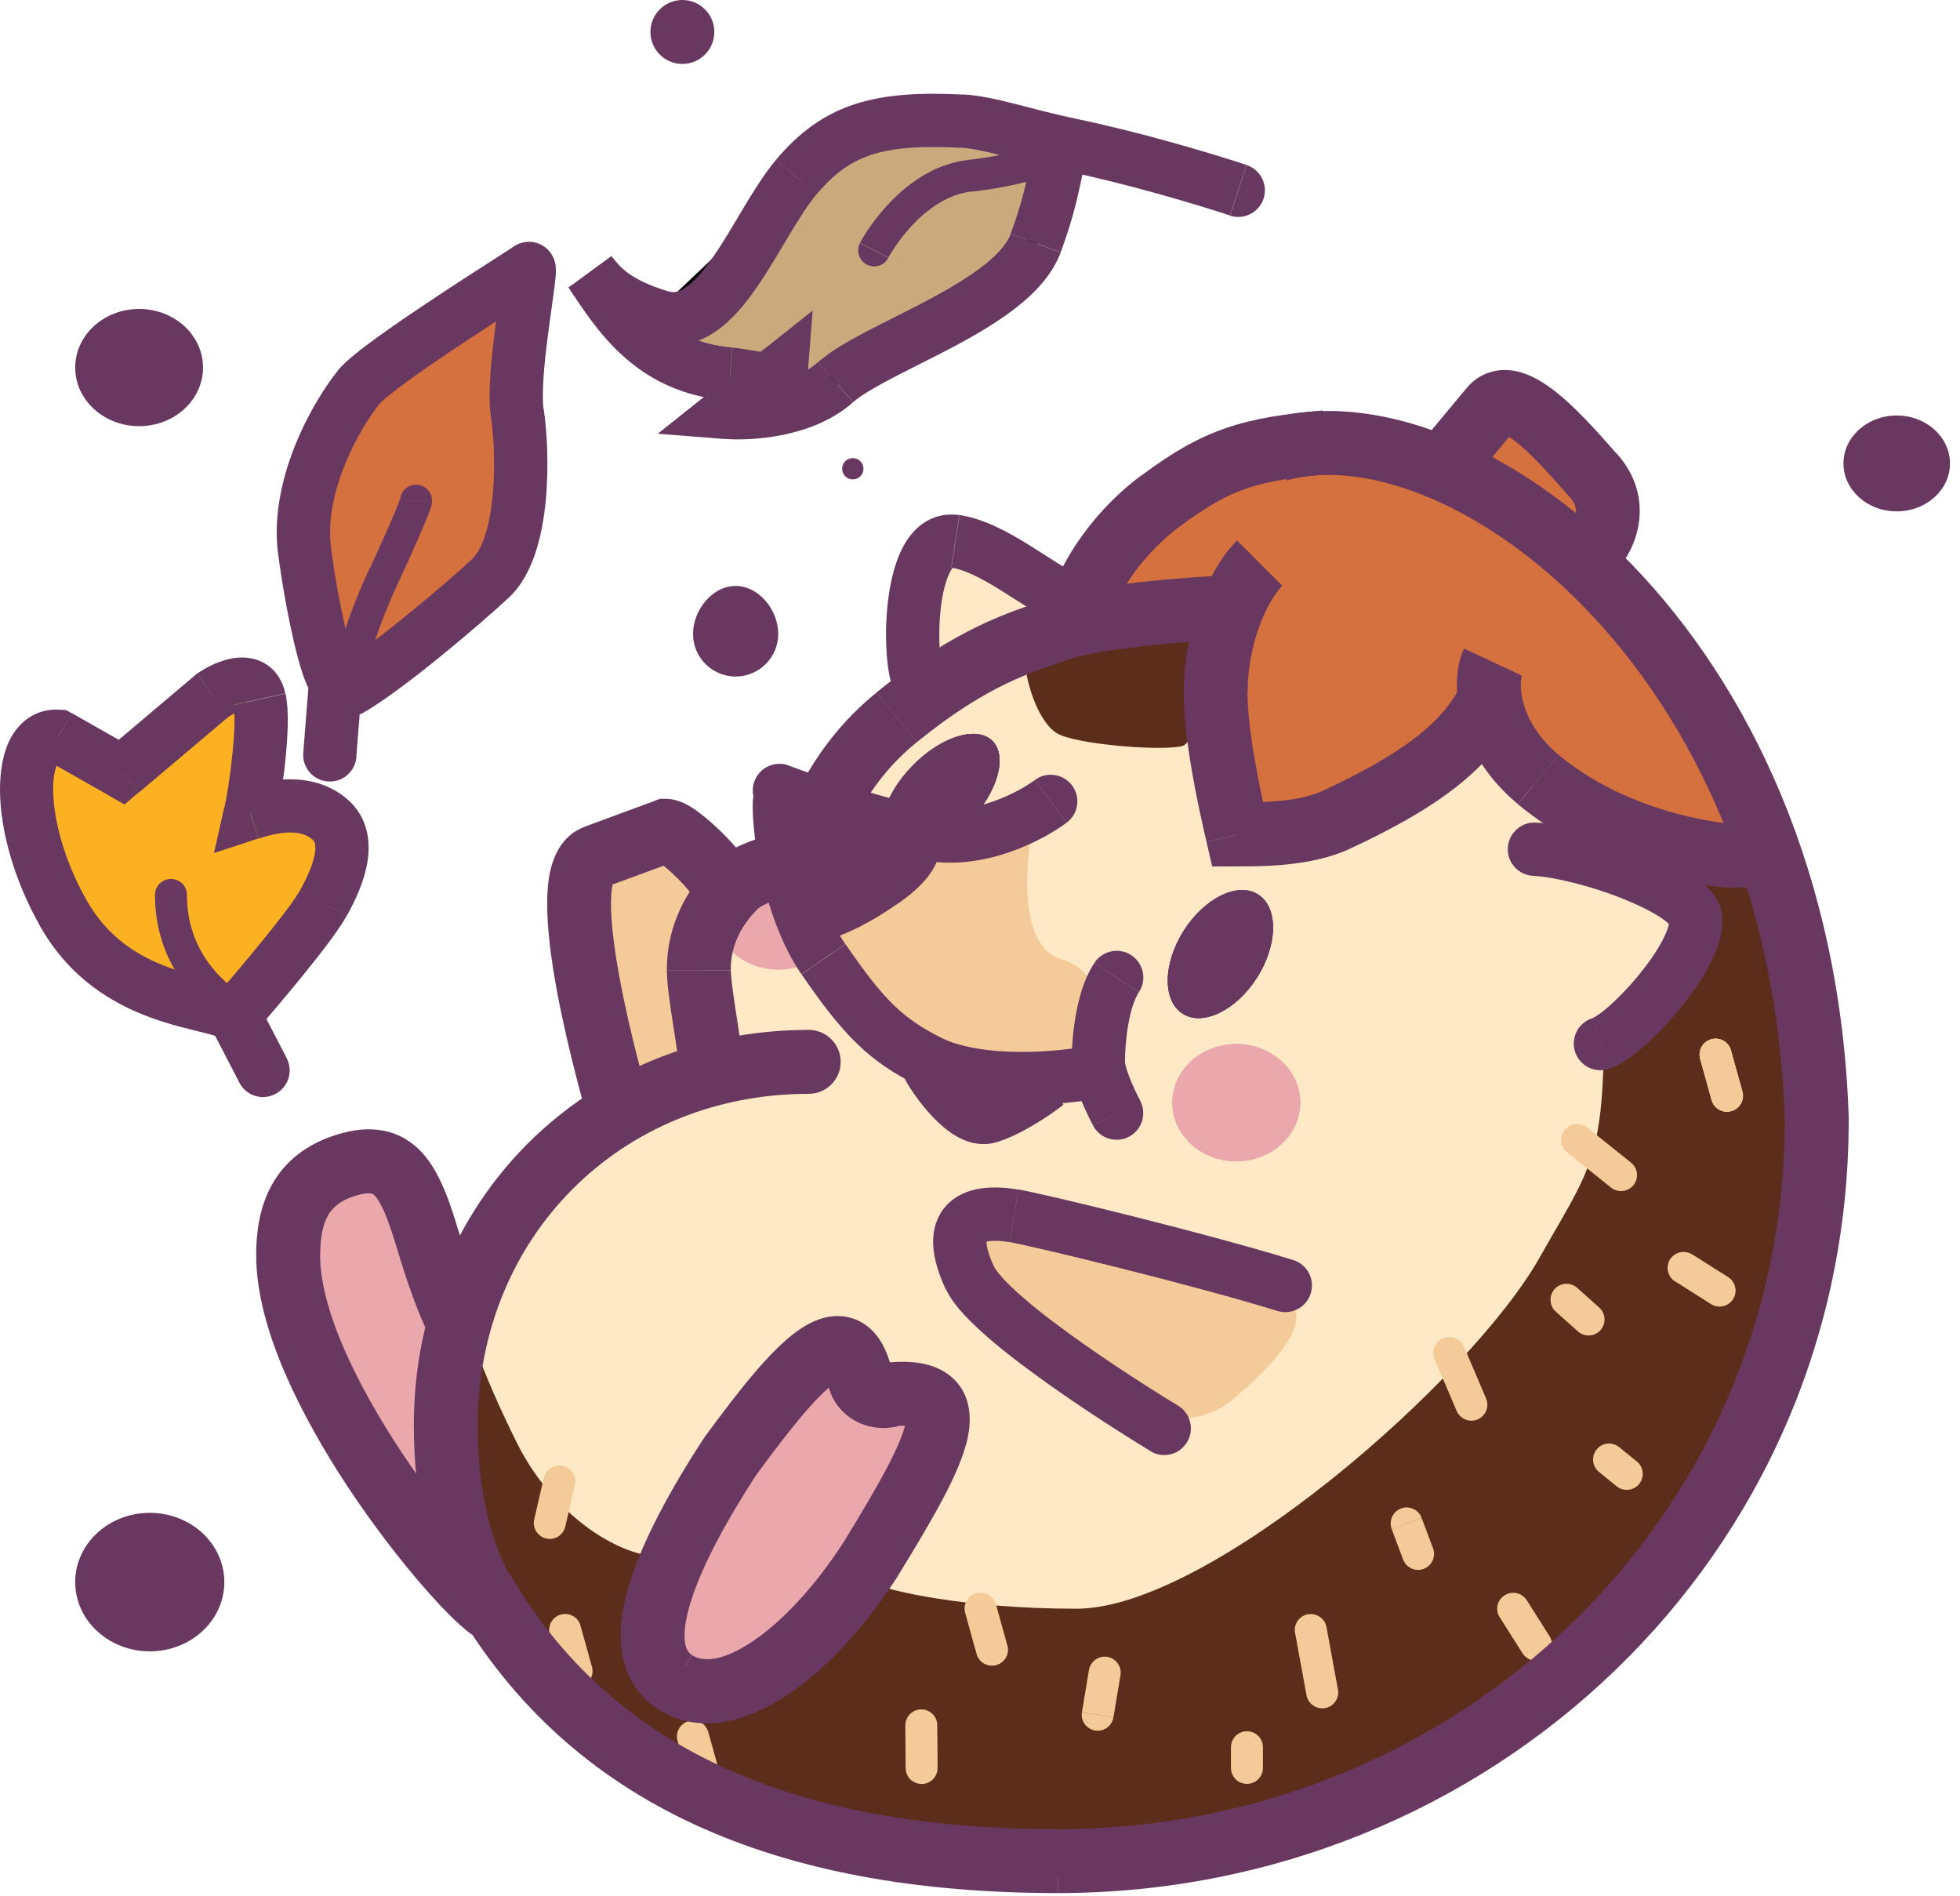 <?xml version="1.0" encoding="UTF-8"?> <svg xmlns="http://www.w3.org/2000/svg" width="184" height="178" viewBox="0 0 184 178" fill="none"><g clip-path="url(#clip0_47_130)"><path d="M64.06 6C65.716 6 67.06 4.657 67.06 3C67.06 1.343 65.716 0 64.06 0C62.403 0 61.06 1.343 61.06 3C61.06 4.657 62.403 6 64.06 6Z" fill="#693861"></path><path d="M80.06 45C80.612 45 81.06 44.552 81.06 44C81.06 43.448 80.612 43 80.06 43C79.507 43 79.06 43.448 79.06 44C79.06 44.552 79.507 45 80.06 45Z" fill="#693861"></path><path d="M13.06 40C16.373 40 19.06 37.538 19.06 34.5C19.06 31.462 16.373 29 13.06 29C9.746 29 7.06 31.462 7.06 34.5C7.06 37.538 9.746 40 13.06 40Z" fill="#693861"></path><path d="M14.06 155C17.926 155 21.06 152.09 21.06 148.5C21.06 144.91 17.926 142 14.06 142C10.194 142 7.06 144.91 7.06 148.5C7.06 152.09 10.194 155 14.06 155Z" fill="#693861"></path><path d="M73.06 59.5C73.06 61.71 71.27 63.5 69.06 63.5C66.85 63.5 65.06 61.71 65.06 59.5C65.06 57.29 66.85 55 69.06 55C71.27 55 73.06 57.29 73.06 59.5Z" fill="#693861"></path><path d="M178.06 48C180.821 48 183.06 45.985 183.06 43.5C183.06 41.015 180.821 39 178.06 39C175.298 39 173.06 41.015 173.06 43.5C173.06 45.985 175.298 48 178.06 48Z" fill="#693861"></path><path d="M69.06 84.5C69.46 84.1 72.23 82.33 73.56 81.5C77.06 76.17 84.36 65.3 85.56 64.5C87.06 63.5 86.06 61 85.06 61C84.06 61 85.56 52.5 86.06 52C86.46 51.6 89.56 51.83 91.06 52L95.56 54L101.06 59.5H111.06L114.06 64V77C116.06 76.83 121.06 76.4 125.06 76C129.06 75.6 132.73 72.83 134.06 71.5C136.56 71.17 141.66 70.7 142.06 71.5C142.46 72.3 154.56 76.83 160.56 79C163.89 88.17 170.66 106.8 171.06 108C171.46 109.2 153.23 143.17 144.06 160C130.56 164.83 103.16 174.4 101.56 174C99.56 173.5 73.06 170.5 67.56 168.5C62.06 166.5 51.06 157 50.06 156C49.06 155 37.06 138.5 37.06 135.5C37.06 132.5 44.56 119.5 45.06 119C45.56 118.5 49.06 113.5 50.06 112C51.06 110.5 52.56 108 53.56 106.5C54.56 105 59.56 103 60.56 102.5C61.56 102 65.06 100 65.56 99.5C65.96 99.1 65.73 96.67 65.56 95.5C66.56 92 68.66 84.9 69.06 84.5Z" fill="#FDE9C6"></path><path d="M55.06 86.5L58.56 80L65.56 81L66.06 85V96C66.06 96.8 64.06 100 63.06 101.5H55.06V86.5Z" fill="#F4CA99"></path><path d="M95.06 115L111.06 118.5C112.06 119 115.16 120.3 119.56 121.5C125.06 123 118.56 129 115.56 131.5C113.16 133.5 109.56 133.33 108.06 133C104.73 130.67 97.66 125.8 96.06 125C94.46 124.2 91.73 119.33 90.56 117L95.06 115Z" fill="#F4CA99"></path><path d="M69.56 137L76.56 129L81.06 130.5L87.06 133L83.56 139.5C81.89 142.83 78.36 149.8 77.56 151C76.76 152.2 71.89 156.17 69.56 158H63.06V149.5L69.56 137Z" fill="#F4CA99"></path><path d="M37.06 110L41.06 117.5V134C40.23 136.17 38.26 140.3 37.06 139.5C35.86 138.7 33.89 137.5 33.06 137C31.73 133.33 29.06 125.8 29.06 125C29.06 124.2 28.39 118 28.06 115C29.06 113.33 31.26 110 32.06 110H37.06Z" fill="#EAA7AC"></path><path d="M62.56 154L64.56 145L76.56 127.5L81.56 130L87.06 133L86.56 136L83.06 144L76.56 152.5L72.06 158.5H62.56V154Z" fill="#EAA7AC"></path><path d="M105.56 52.5L112.06 44.5H134.06C134.86 44.5 137.06 43.17 138.06 42.5L140.06 38.5H145.56L149.56 42.5V51.5L153.56 57.5L164.06 81H162.06L152.06 78.5L143.56 73L138.06 68L136.06 70L129.56 74.5L126.06 75.5L119.56 78.5H115.56L113.06 65V57L105.56 57.5L103.06 55.5L105.56 52.5Z" fill="#EAA7AC"></path><path d="M105.56 52.5L111.06 46L128.56 43.5H135.56L140.06 39.5H143.56L150.06 43.5V49L148.06 52.5L160.56 66.5L169.06 80.5C165.89 79.83 159.26 78.5 158.06 78.5H148.06L140.06 69.5H138.56L131.06 74L123.06 78.5H116.56V75C116.56 74.2 114.89 72.33 114.06 71.5V58H103.56L105.56 52.5Z" fill="#D5703F"></path><path d="M144.56 118C149.06 110 150.56 109 150.56 97L156.56 92L158.56 79L166.56 82.5L169.06 115C168.06 121.17 165.76 133.9 164.56 135.5C163.36 137.1 160.06 142.83 158.56 145.5C156.73 147.33 152.56 151.8 150.56 155C148.06 159 142.56 158.5 142.56 160.5C142.56 162.1 135.56 165.5 132.06 167L119.56 171.5C113.89 173 102.06 176 100.06 176C97.56 176 91.56 174.5 89.06 174C86.56 173.5 80.06 172.5 77.06 171.5C74.06 170.5 66.06 168 63.06 167C60.66 166.2 56.39 161 54.56 158.5L43.06 147V121.5C43.39 123.17 44.96 128.3 48.56 135.5C52.16 142.7 59.23 147 63.56 146L62.06 147L63.06 151V155L66.06 158.5L74.56 155L81.56 148.5C83.39 149.33 90.63 151 101.06 151C113.56 151 138.14 129.41 144.56 118Z" fill="#5C2D1A"></path><path d="M130.65 143.53L131.72 146.38L134.53 145.33L133.46 142.48L130.65 143.53ZM131.72 146.38C132.01 147.16 132.88 147.55 133.65 147.26C134.43 146.97 134.82 146.1 134.53 145.33L131.72 146.38ZM133.46 142.47C133.17 141.69 132.3 141.3 131.53 141.59C130.75 141.88 130.36 142.75 130.65 143.52L133.46 142.47Z" fill="#F4CA99"></path><path d="M121.58 153.27L122.65 159.12L125.6 158.58L124.53 152.73L121.58 153.27ZM122.65 159.12C122.8 159.93 123.58 160.47 124.4 160.33C125.21 160.18 125.75 159.4 125.61 158.58L122.66 159.12H122.65ZM124.53 152.73C124.38 151.92 123.6 151.38 122.78 151.52C121.97 151.67 121.43 152.45 121.57 153.27L124.52 152.73H124.53Z" fill="#F4CA99"></path><path d="M140.79 151.8L142.93 155.18L145.46 153.57L143.32 150.19L140.79 151.8ZM142.93 155.18C143.37 155.88 144.3 156.09 145 155.64C145.7 155.2 145.91 154.27 145.46 153.57L142.93 155.18ZM143.32 150.2C142.88 149.5 141.95 149.29 141.25 149.74C140.55 150.18 140.34 151.11 140.79 151.81L143.32 150.2Z" fill="#F4CA99"></path><path d="M150.11 138.16L151.77 139.51L153.66 137.18L152 135.83L150.11 138.16ZM151.77 139.51C152.41 140.03 153.36 139.94 153.88 139.29C154.4 138.65 154.31 137.7 153.66 137.18L151.77 139.51ZM152 135.83C151.36 135.31 150.41 135.4 149.89 136.05C149.37 136.69 149.46 137.64 150.11 138.16L152 135.83Z" fill="#F4CA99"></path><path d="M99.56 69C97.06 68 95.56 61.5 96.56 61C98.39 60.17 102.26 58.3 103.06 57.5C103.86 56.7 110.73 58.5 114.06 59.5C113.73 63 112.26 69.6 111.06 70C109.56 70.5 102.06 70 99.56 69Z" fill="#5C2D1A"></path><path d="M99.56 90C95.56 88.8 96.23 80.83 97.06 77L85.06 79L76.06 83.5L79.56 93L88.06 100H99.56L103.06 97.5C103.56 95.5 103.56 91.2 99.56 90Z" fill="#F4CA99"></path><path d="M159.61 99.4L160.68 103.25L163.57 102.45L162.5 98.6L159.61 99.4ZM160.68 103.25C160.9 104.05 161.73 104.52 162.53 104.29C163.33 104.07 163.8 103.24 163.57 102.44L160.68 103.24V103.25ZM162.5 98.59C162.28 97.79 161.45 97.32 160.65 97.55C159.85 97.77 159.38 98.6 159.61 99.4L162.5 98.6V98.59Z" fill="#F4CA99"></path><path d="M159.61 99.4L160.68 103.25L163.57 102.45L162.5 98.6L159.61 99.4ZM160.68 103.25C160.9 104.05 161.73 104.52 162.53 104.29C163.33 104.07 163.8 103.24 163.57 102.44L160.68 103.24V103.25ZM162.5 98.59C162.28 97.79 161.45 97.32 160.65 97.55C159.85 97.77 159.38 98.6 159.61 99.4L162.5 98.6V98.59Z" fill="#F4CA99"></path><path d="M159.61 99.4L160.68 103.25L163.57 102.45L162.5 98.6L159.61 99.4ZM160.68 103.25C160.9 104.05 161.73 104.52 162.53 104.29C163.33 104.07 163.8 103.24 163.57 102.44L160.68 103.24V103.25ZM162.5 98.59C162.28 97.79 161.45 97.32 160.65 97.55C159.85 97.77 159.38 98.6 159.61 99.4L162.5 98.6V98.59Z" fill="#F4CA99"></path><path d="M157.25 120.27L160.63 122.41L162.23 119.87L158.85 117.73L157.25 120.27ZM160.63 122.41C161.33 122.85 162.26 122.64 162.7 121.94C163.14 121.24 162.93 120.31 162.23 119.87L160.63 122.41ZM158.85 117.74C158.15 117.3 157.22 117.51 156.78 118.21C156.34 118.91 156.55 119.84 157.25 120.28L158.85 117.74Z" fill="#F4CA99"></path><path d="M134.68 127.59L136.75 132.44L139.51 131.26L137.44 126.41L134.68 127.59ZM136.75 132.44C137.08 133.2 137.96 133.56 138.72 133.23C139.48 132.9 139.84 132.02 139.51 131.26L136.75 132.44ZM137.44 126.41C137.11 125.65 136.23 125.29 135.47 125.62C134.71 125.95 134.35 126.83 134.68 127.59L137.44 126.41Z" fill="#F4CA99"></path><path d="M51.61 153.4L52.68 157.25L55.57 156.45L54.5 152.6L51.61 153.4ZM52.68 157.25C52.9 158.05 53.73 158.52 54.53 158.29C55.33 158.07 55.8 157.24 55.57 156.44L52.68 157.24V157.25ZM54.5 152.59C54.28 151.79 53.45 151.32 52.65 151.55C51.85 151.77 51.38 152.6 51.61 153.4L54.5 152.6V152.59Z" fill="#F4CA99"></path><path d="M63.61 163.4L64.68 167.25L67.57 166.45L66.5 162.6L63.61 163.4ZM64.68 167.25C64.9 168.05 65.73 168.52 66.53 168.29C67.33 168.07 67.8 167.24 67.57 166.44L64.68 167.24V167.25ZM66.5 162.59C66.28 161.79 65.45 161.32 64.65 161.55C63.85 161.77 63.38 162.6 63.61 163.4L66.5 162.6V162.59Z" fill="#F4CA99"></path><path d="M146.06 123.12L148.13 124.97L150.13 122.73L148.06 120.88L146.06 123.12ZM148.13 124.97C148.75 125.52 149.7 125.47 150.25 124.85C150.8 124.23 150.75 123.28 150.13 122.73L148.13 124.97ZM148.06 120.88C147.44 120.33 146.49 120.38 145.94 121C145.39 121.62 145.44 122.57 146.06 123.12L148.06 120.88Z" fill="#F4CA99"></path><path d="M73.06 91C76.373 91 79.06 88.538 79.06 85.5C79.06 82.462 76.373 80 73.06 80C69.746 80 67.06 82.462 67.06 85.5C67.06 88.538 69.746 91 73.06 91Z" fill="#EAA7AC"></path><path d="M73.06 91C76.373 91 79.06 88.538 79.06 85.5C79.06 82.462 76.373 80 73.06 80C69.746 80 67.06 82.462 67.06 85.5C67.06 88.538 69.746 91 73.06 91Z" fill="#EAA7AC"></path><path d="M73.06 91C76.373 91 79.06 88.538 79.06 85.5C79.06 82.462 76.373 80 73.06 80C69.746 80 67.06 82.462 67.06 85.5C67.06 88.538 69.746 91 73.06 91Z" fill="#EAA7AC"></path><path d="M99.32 171.69C74.21 171.69 57.29 163.97 47.85 147.72L42.66 150.73C53.55 169.49 72.95 177.69 99.31 177.69V171.69H99.32ZM120.79 45.09C124.18 44.12 128.65 44.49 133.67 46.5C138.65 48.51 143.98 52.07 148.91 57.19C158.75 67.39 166.89 83.63 167.56 105.27L173.56 105.09C172.85 82 164.13 64.33 153.24 53.03C147.8 47.39 141.79 43.3 135.92 40.94C130.09 38.59 124.2 37.88 119.15 39.32L120.8 45.09H120.79ZM167.55 105.18C167.55 142.57 136.72 171.69 99.32 171.69V177.69C139.84 177.69 173.55 146.09 173.55 105.18H167.55ZM170.55 105.18H173.55V105.09L170.55 105.18Z" fill="#693861"></path><path d="M49.11 149.89C46.16 145.76 44.85 140.21 44.85 133.74H38.85C38.85 140.92 40.29 147.87 44.23 153.38L49.11 149.89ZM44.85 133.74C44.85 116.19 58.2 102.67 75.92 102.67V96.67C54.87 96.67 38.85 112.9 38.85 133.74H44.85ZM75.92 102.67C77.58 102.67 78.92 101.33 78.92 99.67C78.92 98.01 77.58 96.67 75.92 96.67V102.67Z" fill="#693861"></path><path d="M159.74 83.01C161.52 83.31 163.42 83.56 166.05 82.98L164.75 77.12C163.25 77.45 162.25 77.34 160.73 77.09L159.74 83.01ZM142.48 75.47C149.32 81.17 157.58 82.65 159.74 83.01L160.73 77.09C158.76 76.76 151.87 75.48 146.33 70.86L142.49 75.47H142.48ZM137.43 60.88C136.64 62.57 136.55 65.06 137.22 67.53C137.92 70.13 139.52 73 142.48 75.46L146.32 70.85C144.33 69.19 143.4 67.4 143.01 65.97C142.81 65.24 142.76 64.6 142.77 64.11C142.79 63.58 142.88 63.37 142.86 63.41L137.42 60.87L137.43 60.88ZM126.74 79.66C133.94 76.3 140.39 72.37 142.93 66.01L137.36 63.78C135.78 67.74 131.45 70.84 124.2 74.22L126.74 79.66ZM116.18 81.32C118.32 81.32 123.08 81.37 126.74 79.66L124.2 74.22C121.96 75.26 118.63 75.32 116.18 75.32V81.32ZM111.12 64.9C111.12 69.43 112.47 75.61 113.26 79L119.1 77.64C118.29 74.15 117.11 68.63 117.11 64.9H111.11H111.12ZM116.13 50.73C114.69 52.17 113.46 54.32 112.6 56.68C111.72 59.09 111.13 61.93 111.13 64.9H117.13C117.13 62.71 117.57 60.56 118.24 58.75C118.92 56.9 119.76 55.6 120.38 54.98L116.14 50.74L116.13 50.73ZM116.18 78.33L113.26 79.01L113.8 81.33H116.18V78.33Z" fill="#693861"></path><path d="M110.75 49.42C113.3 47.52 115.13 46.49 117.05 45.84C119.01 45.17 121.24 44.82 124.72 44.5L124.17 38.53C120.61 38.86 117.79 39.25 115.12 40.17C112.4 41.1 110.01 42.5 107.17 44.62L110.76 49.43L110.75 49.42ZM104.33 57.92C104.45 57.31 104.97 55.97 106.1 54.29C107.2 52.67 108.75 50.91 110.75 49.42L107.16 44.61C104.56 46.55 102.55 48.82 101.13 50.93C99.74 52.99 98.77 55.09 98.44 56.76L104.33 57.91V57.92ZM98.45 56.77C98.13 58.4 99.19 59.97 100.82 60.29C102.45 60.61 104.02 59.55 104.34 57.92L98.45 56.77Z" fill="#693861"></path><path d="M100.33 61.89C101.67 61.41 104.53 60.95 107.78 60.6C110.91 60.26 114.02 60.06 115.6 60L115.39 54C113.65 54.06 110.39 54.27 107.12 54.63C103.97 54.97 100.41 55.49 98.31 56.24L100.33 61.89ZM86.07 69.66C92.87 64.15 96.92 63.11 100.33 61.89L98.31 56.24C94.84 57.48 89.94 58.8 82.29 64.99L86.07 69.65V69.66ZM78.01 82.23C79.35 78.93 80.92 73.83 86.07 69.66L82.29 65C75.71 70.33 73.63 77.07 72.45 79.96L78.01 82.22V82.23Z" fill="#693861"></path><path d="M62.6 91.07C62.6 92.21 62.88 94.13 63.11 95.65C63.37 97.39 63.6 98.75 63.65 99.26L69.63 98.72C69.56 97.97 69.27 96.23 69.05 94.76C68.79 93.07 68.61 91.66 68.61 91.08H62.61L62.6 91.07ZM66.92 81.03C63.09 84.86 62.6 88.84 62.6 91.07H68.6C68.6 89.86 68.8 87.64 71.16 85.28L66.92 81.04V81.03ZM78.11 77.11C76.7 77.38 74.57 77.75 72.61 78.28C71.62 78.54 70.6 78.87 69.66 79.28C68.76 79.67 67.74 80.23 66.92 81.04L71.16 85.28C71.16 85.28 71.45 85.04 72.05 84.78C72.61 84.53 73.33 84.3 74.16 84.08C75.85 83.63 77.67 83.31 79.24 83.01L78.11 77.12V77.11ZM79.24 83C80.87 82.69 81.93 81.11 81.62 79.49C81.31 77.86 79.73 76.8 78.11 77.11L79.24 83Z" fill="#693861"></path><path d="M62.5 80.99C62.16 80.99 61.92 80.92 61.83 80.89C61.77 80.87 61.73 80.86 61.71 80.85C61.69 80.84 61.67 80.83 61.67 80.83C61.67 80.83 61.69 80.84 61.75 80.87C61.8 80.9 61.87 80.95 61.95 81C62.3 81.25 62.77 81.64 63.27 82.12C63.77 82.59 64.26 83.11 64.65 83.58C65.08 84.09 65.28 84.4 65.32 84.49L70.69 81.81C70.03 80.48 68.57 78.89 67.39 77.77C66.75 77.17 66.06 76.58 65.41 76.11C65.09 75.88 64.72 75.64 64.33 75.45C64.02 75.3 63.34 74.98 62.5 74.98V80.98V80.99ZM57 83.21L63.54 80.8L61.47 75.17L54.93 77.58L57 83.21ZM60.94 103.41C60.76 102.69 59.19 97.33 58.17 91.82C57.66 89.06 57.33 86.47 57.36 84.58C57.38 83.61 57.49 83.04 57.58 82.78C57.68 82.51 57.56 83.04 56.85 83.27L55.09 77.54C53.26 78.1 52.36 79.61 51.94 80.77C51.52 81.93 51.39 83.26 51.37 84.5C51.33 87.01 51.74 90.07 52.27 92.94C52.81 95.85 53.49 98.72 54.06 100.93C54.34 102.04 54.6 102.98 54.79 103.68C54.89 104.03 54.97 104.32 55.03 104.53C55.06 104.64 55.08 104.72 55.1 104.79C55.12 104.86 55.13 104.89 55.13 104.89L60.95 103.43L60.94 103.41ZM62.5 77.98V74.98H61.96L61.46 75.16L62.5 77.98ZM55.96 80.39L56.84 83.26L56.92 83.24L57 83.21L55.96 80.39Z" fill="#693861"></path><path d="M37.31 117.32C38.7 121.95 39.83 124.56 40.39 125.47L45.51 122.34C45.51 122.34 45.44 122.23 45.3 121.9C45.16 121.6 44.98 121.17 44.76 120.6C44.32 119.47 43.74 117.83 43.07 115.59L37.32 117.31L37.31 117.32ZM33.45 112.22C34.29 111.97 34.7 111.99 34.85 112.02C34.93 112.04 35.02 112.06 35.21 112.26C35.79 112.9 36.41 114.31 37.31 117.32L43.06 115.6C42.24 112.85 41.3 110.03 39.64 108.21C38.7 107.18 37.5 106.42 36 106.13C34.57 105.85 33.12 106.05 31.72 106.47L33.45 112.21V112.22ZM30.06 117.81C30.06 116.17 30.3 114.98 30.76 114.14C31.16 113.41 31.87 112.69 33.45 112.21L31.72 106.47C28.8 107.35 26.75 109 25.51 111.23C24.34 113.35 24.05 115.72 24.05 117.81H30.05H30.06ZM47.8 148.56C47.18 148.12 45.73 146.71 43.77 144.41C41.88 142.19 39.7 139.34 37.63 136.21C35.56 133.08 33.64 129.71 32.24 126.47C30.83 123.19 30.05 120.22 30.05 117.81H24.05C24.05 121.37 25.17 125.2 26.73 128.83C28.31 132.5 30.42 136.18 32.62 139.52C34.83 142.86 37.16 145.9 39.19 148.29C41.16 150.6 43.03 152.53 44.31 153.44L47.79 148.55L47.8 148.56Z" fill="#693861"></path><path d="M147.34 46.62C147.67 46.99 147.81 47.3 147.88 47.52C147.95 47.75 147.96 47.98 147.92 48.22C147.84 48.77 147.53 49.27 147.34 49.49L151.8 53.5C152.64 52.57 153.57 51 153.85 49.09C154.15 47.03 153.67 44.69 151.8 42.6L147.34 46.61V46.62ZM142.33 40.22C142.22 40.36 141.97 40.59 141.59 40.69C141.26 40.78 141.06 40.71 141.11 40.72C141.3 40.78 141.81 41.04 142.66 41.75C144.29 43.12 145.99 45.13 147.33 46.62L151.79 42.61C150.66 41.35 148.57 38.88 146.52 37.16C145.52 36.32 144.22 35.38 142.8 34.96C142.05 34.74 141.09 34.61 140.08 34.88C139.01 35.16 138.15 35.79 137.53 36.62L142.33 40.22ZM138.79 44.47L142.23 40.34L137.62 36.5L134.18 40.63L138.79 44.47ZM139.93 38.42L142.23 40.34L142.28 40.28L142.33 40.22L139.93 38.42Z" fill="#693861"></path><path d="M83.31 133.92C85.31 133.67 85.68 133.99 85.49 133.86C84.83 133.41 85.16 132.78 85 133.61C84.84 134.46 84.3 135.81 83.24 137.82C82.21 139.77 80.82 142.11 79.13 144.86L84.24 148C85.93 145.25 87.42 142.76 88.55 140.62C89.65 138.53 90.55 136.51 90.89 134.73C91.23 132.93 91.12 130.44 88.87 128.9C87.08 127.68 84.7 127.7 82.57 127.97L83.31 133.92ZM70.91 138.56C72.53 136.34 73.99 134.43 75.28 132.9C76.6 131.34 77.62 130.34 78.36 129.81C79.27 129.16 78.89 129.8 78.03 129.4C77.33 129.08 77.62 128.64 77.94 130.18L83.81 128.94C83.44 127.21 82.66 124.92 80.53 123.94C78.23 122.89 76.08 124.06 74.87 124.92C73.5 125.9 72.09 127.37 70.69 129.02C69.26 130.71 67.71 132.76 66.06 135.01L70.9 138.55L70.91 138.56ZM64.99 155.37C64.63 155.14 64.4 154.83 64.3 154.13C64.19 153.31 64.31 152.09 64.83 150.4C65.86 147.04 68.15 142.82 71.01 138.41L65.97 135.15C63.04 139.67 60.38 144.46 59.09 148.64C58.45 150.73 58.08 152.91 58.36 154.94C58.66 157.09 59.7 159.08 61.73 160.4L64.99 155.36V155.37ZM79.17 144.79C76.43 149.03 73.31 152.32 70.51 154.16C67.57 156.09 65.86 155.93 65 155.37L61.74 160.41C65.66 162.95 70.22 161.53 73.8 159.18C77.51 156.75 81.17 152.75 84.21 148.06L79.17 144.8V144.79ZM68.49 136.79L66.07 135.02L66.02 135.09L65.97 135.16L68.49 136.79ZM81.69 146.43L84.21 148.06L84.23 148.03L84.25 148L81.69 146.43Z" fill="#693861"></path><path d="M78.19 126.85C76.23 130.78 79.95 134.96 84.35 133.86L82.89 128.04C82.81 128.06 82.87 128.03 83.02 128.07C83.17 128.11 83.32 128.21 83.43 128.35C83.63 128.59 83.78 129.05 83.54 129.54L78.17 126.86L78.19 126.85Z" fill="#693861"></path><path d="M94.78 116.59C96.82 116.93 111.83 120.55 119.92 123.05L121.4 118.27C113.19 115.73 97.95 112.04 95.61 111.65L94.79 116.58L94.78 116.59ZM93.33 118.92C92.8 117.78 92.63 117.05 92.61 116.65C92.59 116.29 92.68 116.37 92.53 116.54C92.42 116.66 92.41 116.57 92.83 116.5C93.25 116.44 93.9 116.45 94.78 116.59L95.6 111.66C94.42 111.46 93.22 111.39 92.1 111.55C90.99 111.71 89.75 112.15 88.82 113.18C87.85 114.25 87.54 115.6 87.61 116.93C87.68 118.21 88.12 119.59 88.79 121.03L93.32 118.92H93.33ZM110.59 131.94C109.76 131.44 105.73 128.97 101.69 126.12C99.67 124.7 97.68 123.21 96.11 121.85C95.32 121.17 94.67 120.55 94.17 120.01C93.65 119.44 93.41 119.08 93.34 118.91L88.81 121.02C89.21 121.87 89.84 122.68 90.49 123.38C91.16 124.11 91.98 124.87 92.85 125.63C94.6 127.14 96.74 128.73 98.82 130.2C102.99 133.14 107.13 135.68 108.03 136.22L110.6 131.93L110.59 131.94ZM119.92 123.05C121.24 123.46 122.64 122.72 123.05 121.4C123.46 120.08 122.72 118.68 121.4 118.27L119.92 123.05ZM108.01 136.22C109.19 136.93 110.73 136.55 111.44 135.36C112.15 134.18 111.77 132.64 110.58 131.93L108.01 136.22Z" fill="#693861"></path><path d="M87.71 75.87C83.27 75.09 76.77 72.88 74.04 71.86L72.28 76.54C75.06 77.58 81.91 79.92 86.83 80.79L87.7 75.87H87.71ZM97.13 73.23C96.41 73.77 94.97 74.62 93.2 75.24C91.42 75.86 89.49 76.18 87.71 75.86L86.84 80.78C89.74 81.29 92.57 80.75 94.84 79.96C97.11 79.17 99.01 78.06 100.13 77.22L97.13 73.22V73.23ZM86.16 101.9C89.94 103.79 96.06 104.23 102.81 103.17L102.03 98.23C95.7 99.23 90.81 98.64 88.4 97.43L86.16 101.9ZM75.24 91.44C77.15 94.23 78.73 96.28 80.42 97.93C82.15 99.61 83.92 100.78 86.16 101.9L88.4 97.43C86.51 96.48 85.19 95.59 83.91 94.35C82.59 93.07 81.24 91.34 79.37 88.62L75.25 91.45L75.24 91.44ZM70.67 75.13C70.6 76.97 70.92 79.81 71.62 82.72C72.32 85.63 73.48 88.88 75.23 91.44L79.35 88.61C78.08 86.76 77.11 84.16 76.48 81.55C75.85 78.94 75.62 76.58 75.66 75.32L70.66 75.13H70.67ZM74.05 71.85C72.76 71.37 71.32 72.02 70.83 73.31C70.34 74.6 71 76.04 72.29 76.53L74.05 71.85ZM100.14 77.22C101.24 76.39 101.47 74.82 100.64 73.72C99.81 72.62 98.24 72.39 97.14 73.22L100.14 77.22ZM102.82 103.15C104.18 102.93 105.11 101.65 104.9 100.29C104.69 98.93 103.4 98 102.04 98.21L102.82 103.15ZM75.68 75.31C75.73 73.93 74.65 72.77 73.27 72.72C71.89 72.67 70.73 73.75 70.68 75.13L75.68 75.32V75.31Z" fill="#693861"></path><path d="M81.379 80.75C79.71 81.91 78.4 82.59 77.48 82.98C76.469 83.4 76.109 83.4 76.269 83.4V88.4C77.12 88.4 78.23 88.09 79.43 87.58C80.71 87.04 82.32 86.18 84.23 84.85L81.379 80.74V80.75ZM83.669 79.99C83.669 79.99 83.669 79.99 83.659 79.99C83.65 79.99 83.609 79.95 83.549 79.9C83.419 79.75 83.279 79.48 83.29 79.16C83.299 78.9 83.409 78.91 83.15 79.24C82.889 79.57 82.37 80.08 81.389 80.75L84.219 84.87C85.439 84.03 86.4 83.19 87.07 82.34C87.74 81.49 88.24 80.49 88.29 79.37C88.4 76.89 86.43 75.67 85.379 75.29L83.669 79.99ZM76.269 83.4C74.889 83.4 73.769 84.52 73.769 85.9C73.769 87.28 74.889 88.4 76.269 88.4V83.4ZM85.379 75.29C84.079 74.82 82.65 75.49 82.18 76.79C81.71 78.09 82.379 79.52 83.68 79.99L85.389 75.29H85.379Z" fill="#693861"></path><path d="M81.356 83.898C84.125 81.999 85.507 79.2 84.442 77.647C83.376 76.094 80.268 76.374 77.499 78.273C74.729 80.172 73.348 82.971 74.413 84.524C75.478 86.077 78.586 85.797 81.356 83.898Z" fill="#693861"></path><path d="M89.31 53.28C90.55 53.47 92.03 54.22 93.85 55.34C95.47 56.34 97.52 57.76 99.31 58.59L101.42 54.05C99.99 53.39 98.5 52.33 96.48 51.08C94.66 49.96 92.42 48.7 90.08 48.34L89.32 53.28H89.31ZM88.48 62.77C88.52 62.85 88.45 62.73 88.37 62.28C88.3 61.88 88.24 61.36 88.21 60.75C88.14 59.52 88.18 58.04 88.37 56.67C88.57 55.25 88.9 54.17 89.26 53.56C89.43 53.27 89.53 53.22 89.5 53.24C89.48 53.25 89.43 53.27 89.38 53.29C89.32 53.3 89.29 53.29 89.3 53.29L90.06 48.35C88.93 48.18 87.84 48.4 86.91 48.96C86.03 49.5 85.4 50.26 84.96 51C84.1 52.45 83.65 54.3 83.42 55.98C83.18 57.7 83.13 59.5 83.22 61.02C83.26 61.78 83.34 62.51 83.45 63.14C83.55 63.72 83.71 64.42 84.01 65.01L88.48 62.77ZM99.3 58.58C100.55 59.16 102.04 58.62 102.62 57.37C103.2 56.12 102.66 54.63 101.41 54.05L99.3 58.59V58.58ZM84 65C84.62 66.23 86.12 66.74 87.35 66.12C88.58 65.5 89.09 64 88.47 62.77L84 65.01V65Z" fill="#693861"></path><path d="M156.71 86.5C156.71 86.5 156.71 86.65 156.61 87C156.51 87.34 156.33 87.76 156.07 88.27C155.54 89.28 154.74 90.43 153.82 91.55C152.91 92.66 151.92 93.68 151.06 94.44C150.63 94.82 150.25 95.11 149.95 95.31C149.62 95.53 149.5 95.56 149.56 95.54L150.93 100.35C151.6 100.16 152.22 99.8 152.72 99.47C153.25 99.11 153.81 98.67 154.35 98.19C155.44 97.23 156.61 96.01 157.67 94.72C158.73 93.43 159.74 92 160.48 90.6C161.16 89.31 161.83 87.63 161.67 86L156.69 86.5H156.71ZM143.93 82.21C145.9 82.31 149.34 83.15 152.36 84.36C153.85 84.96 155.11 85.59 155.97 86.17C156.4 86.46 156.65 86.69 156.77 86.83C156.91 86.99 156.74 86.88 156.71 86.5L161.69 86C161.58 84.94 161.04 84.11 160.55 83.55C160.04 82.97 159.42 82.46 158.78 82.03C157.51 81.16 155.88 80.38 154.21 79.71C150.9 78.39 146.9 77.35 144.17 77.21L143.93 82.2V82.21ZM149.56 95.55C148.23 95.93 147.46 97.31 147.84 98.64C148.22 99.97 149.6 100.74 150.93 100.36L149.56 95.55ZM144.17 77.21C142.79 77.14 141.62 78.21 141.55 79.59C141.48 80.97 142.55 82.14 143.93 82.21L144.17 77.22V77.21Z" fill="#693861"></path><path d="M90.51 101.53L89.48 102.12L91.96 106.46L92.99 105.87L90.51 101.53ZM91.54 100.94L90.51 101.53L92.99 105.87L94.02 105.28L91.54 100.94ZM89.32 106.36C90.23 106.98 91.75 107.72 93.47 107.23L92.1 102.42C92.2 102.39 92.29 102.38 92.36 102.39C92.43 102.39 92.46 102.4 92.46 102.4C92.46 102.4 92.42 102.39 92.36 102.36C92.3 102.33 92.22 102.28 92.12 102.22L89.32 106.36ZM85.14 101.64C85.88 102.88 87.47 105.1 89.32 106.36L92.12 102.22C91.18 101.59 90.05 100.12 89.42 99.07L85.13 101.64H85.14ZM97.69 99.3L92.18 100.68L93.39 105.53L98.9 104.15L97.69 99.3ZM93.48 107.23C94.76 106.86 96.11 106.15 97.17 105.51C98.27 104.85 99.24 104.16 99.83 103.7L96.76 99.75C96.32 100.09 95.51 100.67 94.59 101.22C93.64 101.79 92.75 102.23 92.1 102.41L93.47 107.22L93.48 107.23ZM92.79 103.11L92.18 100.68L91.84 100.76L91.54 100.93L92.78 103.1L92.79 103.11ZM98.3 101.73L99.83 103.7L97.69 99.3L98.3 101.73ZM89.43 99.07C88.72 97.89 87.18 97.5 86 98.21C84.82 98.92 84.43 100.46 85.14 101.64L89.43 99.07Z" fill="#693861"></path><path d="M118.02 91.74C116.06 94.83 112.93 96.36 111.03 95.15C109.12 93.94 109.17 90.46 111.12 87.37C113.08 84.28 116.21 82.75 118.11 83.96C120.01 85.17 119.97 88.65 118.02 91.74Z" fill="#693861"></path><path d="M118.02 91.74C116.06 94.83 112.93 96.36 111.03 95.15C109.12 93.94 109.17 90.46 111.12 87.37C113.08 84.28 116.21 82.75 118.11 83.96C120.01 85.17 119.97 88.65 118.02 91.74Z" fill="#693861"></path><path d="M118.02 91.74C116.06 94.83 112.93 96.36 111.03 95.15C109.12 93.94 109.17 90.46 111.12 87.37C113.08 84.28 116.21 82.75 118.11 83.96C120.01 85.17 119.97 88.65 118.02 91.74Z" fill="#693861"></path><path d="M90.992 77.125C93.664 74.362 94.627 70.958 93.143 69.522C91.658 68.086 88.288 69.161 85.616 71.924C82.943 74.687 81.98 78.091 83.464 79.527C84.949 80.963 88.319 79.888 90.992 77.125Z" fill="#693861"></path><path d="M90.992 77.125C93.664 74.362 94.627 70.958 93.143 69.522C91.658 68.086 88.288 69.161 85.616 71.924C82.943 74.687 81.98 78.091 83.464 79.527C84.949 80.963 88.319 79.888 90.992 77.125Z" fill="#693861"></path><path d="M90.992 77.125C93.664 74.362 94.627 70.958 93.143 69.522C91.658 68.086 88.288 69.161 85.616 71.924C82.943 74.687 81.98 78.091 83.464 79.527C84.949 80.963 88.319 79.888 90.992 77.125Z" fill="#693861"></path><path d="M100.61 99.67C100.61 100.45 100.8 101.24 100.99 101.85C101.19 102.5 101.44 103.14 101.68 103.69C101.92 104.24 102.16 104.74 102.33 105.09C102.42 105.27 102.49 105.41 102.55 105.51C102.58 105.56 102.6 105.6 102.61 105.63C102.61 105.64 102.62 105.66 102.63 105.66C102.63 105.66 102.63 105.66 102.63 105.67C102.63 105.67 103.364 105.273 104.83 104.48C106.297 103.687 107.03 103.29 107.03 103.29C107.03 103.29 107.03 103.29 107.02 103.27C107.02 103.25 107 103.22 106.97 103.18C106.93 103.1 106.87 102.99 106.8 102.84C106.65 102.55 106.46 102.14 106.27 101.7C106.08 101.25 105.9 100.79 105.77 100.38C105.71 100.18 105.67 100.01 105.64 99.87C105.63 99.8 105.62 99.75 105.62 99.71C105.62 99.67 105.62 99.66 105.62 99.66H100.62L100.61 99.67ZM102.75 90.37C101.77 91.83 101.27 93.7 100.99 95.28C100.7 96.91 100.61 98.52 100.61 99.67H105.61C105.61 98.75 105.69 97.44 105.92 96.15C106.16 94.8 106.51 93.74 106.91 93.14L102.75 90.37ZM102.63 105.68C103.29 106.89 104.81 107.34 106.02 106.68C107.23 106.02 107.68 104.5 107.02 103.29L102.63 105.68ZM106.91 93.14C107.68 91.99 107.37 90.44 106.22 89.67C105.07 88.9 103.52 89.21 102.75 90.36L106.91 93.13V93.14Z" fill="#693861"></path><path d="M21.56 65.5C19.39 66.83 14.96 69.7 14.56 70.5L9.56 71.5C8.39 71.17 5.86 70.5 5.06 70.5C4.26 70.5 2.39 71.17 1.56 71.5L3.56 79.5C4.89 82 7.76 87.1 8.56 87.5C9.56 88 12.06 92 13.06 92C13.86 92 16.06 93 17.06 93.5L23.06 92C25.73 89.83 31.06 85.3 31.06 84.5V79.5C31.06 78.7 29.06 77.5 28.06 77H23.06V65.5C23.06 64.7 22.06 65.17 21.56 65.5Z" fill="#FBB122"></path><path d="M26.92 99.33L24.23 94.14L19.79 96.44L22.48 101.63L26.92 99.33ZM28.18 83.54C27.69 84.43 26.32 86.24 24.63 88.31C23 90.31 21.25 92.37 20.13 93.64L23.89 96.94C25.04 95.63 26.84 93.53 28.51 91.46C30.13 89.47 31.8 87.31 32.54 85.97L28.17 83.54H28.18ZM29.33 78.8C29.49 78.95 29.7 79.2 29.56 80.09C29.41 81.04 28.91 82.23 28.18 83.54L32.55 85.97C33.37 84.5 34.21 82.69 34.5 80.87C34.8 78.99 34.54 76.72 32.64 75.05L29.33 78.8ZM24.29 78.71C24.93 78.5 25.92 78.2 26.96 78.15C28 78.1 28.78 78.31 29.33 78.8L32.64 75.05C30.75 73.39 28.48 73.08 26.73 73.16C24.98 73.24 23.46 73.72 22.74 73.96L24.29 78.71ZM21.92 66.16C21.98 66.45 22.03 67.05 22.01 67.96C21.99 68.82 21.92 69.83 21.81 70.85C21.6 72.91 21.27 74.9 21.07 75.8L25.95 76.89C26.2 75.75 26.56 73.56 26.79 71.37C26.9 70.26 26.99 69.12 27.01 68.07C27.03 67.07 27 65.99 26.8 65.1L21.92 66.18V66.16ZM21.39 67.33C21.59 67.19 21.85 67.04 22.12 66.91C22.41 66.78 22.61 66.73 22.71 66.72C22.82 66.71 22.6 66.76 22.3 66.57C22.14 66.47 22.03 66.35 21.96 66.24C21.9 66.14 21.9 66.09 21.91 66.16L26.79 65.08C26.55 64 25.98 62.97 24.94 62.32C23.96 61.71 22.91 61.66 22.14 61.75C20.67 61.92 19.3 62.68 18.52 63.22L21.38 67.32L21.39 67.33ZM13.04 74.39L21.57 67.18L18.34 63.36L9.81 70.57L13.04 74.39ZM4.26 71.28L10.19 74.65L12.66 70.3L6.73 66.93L4.26 71.28ZM8.13 84.5C5.97 80.68 5.02 76.86 4.99 74.19C4.98 72.82 5.21 72.01 5.42 71.64C5.51 71.48 5.54 71.5 5.46 71.54C5.36 71.6 5.28 71.6 5.29 71.6L5.68 66.62C3.54 66.45 1.94 67.61 1.05 69.19C0.26 70.62 -0.01 72.43 0 74.23C0.03 77.89 1.28 82.53 3.78 86.96L8.13 84.5ZM23.4 93.21C22.82 92.82 22.16 92.59 21.65 92.43C21.1 92.26 20.48 92.11 19.88 91.96C18.63 91.65 17.27 91.33 15.85 90.81C13.05 89.79 10.14 88.06 8.13 84.5L3.78 86.96C6.56 91.87 10.62 94.22 14.13 95.51C15.86 96.14 17.49 96.53 18.7 96.83C19.33 96.98 19.8 97.1 20.18 97.22C20.59 97.35 20.67 97.41 20.62 97.38L23.41 93.23L23.4 93.21ZM22.47 101.62C23.11 102.85 24.61 103.33 25.84 102.69C27.07 102.05 27.55 100.55 26.91 99.32L22.47 101.62ZM23.49 76.33L21.05 75.78L20.09 80.07L24.27 78.7L23.49 76.32V76.33ZM19.94 65.27L18.51 63.22L18.41 63.29L18.32 63.37L19.93 65.28L19.94 65.27ZM11.41 72.48L10.17 74.65L11.69 75.51L13.02 74.38L11.41 72.47V72.48ZM5.48 69.11L6.72 66.94L6.24 66.66L5.68 66.62L5.48 69.11Z" fill="#693861"></path><path d="M30.06 45.5L33.56 35.5L49.06 27V35.5L48.06 48.5L44.06 57.5L33.56 64L30.06 61V45.5Z" fill="#D5703F"></path><path d="M44.34 52.46C43.09 53.63 40.63 55.77 38.07 57.84C35.46 59.96 32.94 61.84 31.52 62.61L33.92 67C35.8 65.97 38.65 63.81 41.22 61.72C43.85 59.59 46.4 57.37 47.76 56.1L44.34 52.45V52.46ZM46.09 39.14C46.35 40.84 46.52 43.75 46.25 46.55C46.11 47.95 45.88 49.24 45.52 50.31C45.16 51.4 44.73 52.09 44.34 52.45L47.76 56.1C49 54.94 49.77 53.39 50.27 51.88C50.78 50.34 51.07 48.66 51.23 47.03C51.54 43.78 51.35 40.46 51.04 38.39L46.1 39.13L46.09 39.14ZM51.22 27.14C51.04 27.28 50.62 27.59 49.99 27.67C49.23 27.77 48.53 27.52 48.03 27.09C47.62 26.73 47.43 26.33 47.36 26.16C47.28 25.96 47.24 25.79 47.23 25.71C47.18 25.45 47.2 25.28 47.2 25.41C47.2 25.55 47.16 25.84 47.1 26.32C46.97 27.3 46.79 28.54 46.58 30.1C46.38 31.6 46.18 33.27 46.06 34.82C45.95 36.32 45.9 37.9 46.09 39.14L51.03 38.4C50.93 37.75 50.94 36.65 51.04 35.2C51.14 33.8 51.33 32.24 51.53 30.77C51.72 29.37 51.93 27.9 52.05 26.96C52.11 26.48 52.17 26.01 52.18 25.65C52.18 25.53 52.2 25.17 52.14 24.8C52.12 24.69 52.08 24.5 51.99 24.28C51.91 24.09 51.72 23.68 51.3 23.31C50.79 22.87 50.08 22.61 49.31 22.72C48.66 22.81 48.23 23.12 48.04 23.27L51.21 27.14H51.22ZM35.61 37.93C35.68 37.85 35.93 37.59 36.47 37.15C36.97 36.74 37.62 36.25 38.37 35.7C39.88 34.61 41.74 33.34 43.57 32.13C45.4 30.92 47.19 29.76 48.56 28.88C49.24 28.44 49.82 28.07 50.25 27.8C50.46 27.66 50.64 27.55 50.78 27.45C50.86 27.4 51.07 27.26 51.22 27.14L48.05 23.27C48.14 23.19 48.19 23.17 48.02 23.28C47.91 23.35 47.75 23.46 47.54 23.59C47.12 23.86 46.55 24.22 45.86 24.67C44.49 25.55 42.67 26.72 40.81 27.96C38.95 29.19 37.02 30.5 35.43 31.65C34.63 32.23 33.9 32.78 33.29 33.28C32.72 33.75 32.13 34.27 31.72 34.76L35.59 37.93H35.61ZM31.07 51.34C30.75 48.8 31.38 46.02 32.43 43.48C33.47 40.95 34.82 38.9 35.61 37.93L31.74 34.76C30.63 36.12 29.03 38.59 27.8 41.57C26.58 44.54 25.63 48.24 26.1 51.97L31.06 51.34H31.07ZM32.76 61.71C33.14 61.93 33.33 62.19 33.36 62.24C33.41 62.31 33.43 62.35 33.4 62.3C33.35 62.21 33.27 62.01 33.16 61.67C32.94 61.01 32.68 60.05 32.41 58.9C31.88 56.61 31.37 53.76 31.07 51.34L26.11 51.97C26.44 54.56 26.98 57.57 27.54 60.03C27.82 61.25 28.12 62.38 28.42 63.27C28.57 63.71 28.74 64.15 28.93 64.54C29.03 64.73 29.15 64.96 29.32 65.19C29.46 65.39 29.76 65.76 30.25 66.04L32.76 61.72V61.71ZM33.45 71.05L34 64.06L29.02 63.67L28.47 70.66L33.45 71.05ZM31.53 62.6C30.32 63.26 29.87 64.78 30.54 65.99C31.2 67.2 32.72 67.65 33.93 66.98L31.53 62.59V62.6ZM31.51 63.87L34 64.07L34.12 62.5L32.76 61.71L31.5 63.87H31.51ZM28.47 70.66C28.36 72.04 29.39 73.24 30.77 73.35C32.15 73.46 33.35 72.43 33.46 71.05L28.48 70.66H28.47Z" fill="#693861"></path><path d="M68.06 35.5L61.56 30L71.06 21L83.56 12L99.06 14L96.56 24L90.06 31.5C86.89 32.83 80.26 35.5 79.06 35.5C77.56 35.5 74.06 37.5 71.06 37C68.66 36.6 68.06 35.83 68.06 35.5Z" fill="#CAA97D"></path><path d="M70.71 20.64L61.21 29.64L61.9 30.37L71.4 21.37L70.71 20.64ZM83.26 11.6L70.76 20.6L71.34 21.41L83.84 12.41L83.26 11.6ZM99.12 13.51L83.62 11.51L83.49 12.5L98.99 14.5L99.12 13.51ZM97.04 24.13L99.54 14.13L98.57 13.89L96.07 23.89L97.04 24.13ZM90.43 31.84L96.93 24.34L96.17 23.69L89.67 31.19L90.43 31.84ZM79.05 36.01C79.27 36.01 79.55 35.95 79.86 35.88C80.18 35.8 80.56 35.69 80.98 35.55C81.83 35.28 82.88 34.9 83.99 34.48C86.2 33.64 88.66 32.64 90.24 31.97L89.85 31.05C88.27 31.72 85.83 32.71 83.63 33.54C82.53 33.96 81.5 34.33 80.67 34.59C80.26 34.72 79.9 34.83 79.61 34.9C79.31 34.98 79.13 35 79.04 35V36L79.05 36.01ZM70.97 37.5C72.59 37.77 74.31 37.36 75.76 36.92C76.12 36.81 76.48 36.69 76.81 36.59C77.14 36.48 77.45 36.38 77.74 36.29C78.33 36.11 78.76 36.01 79.05 36.01V35.01C78.59 35.01 78.02 35.16 77.44 35.34C77.14 35.43 76.82 35.54 76.49 35.64C76.16 35.75 75.82 35.86 75.46 35.97C74.03 36.41 72.5 36.75 71.13 36.52L70.97 37.51V37.5ZM67.55 35.51C67.55 35.94 67.89 36.35 68.38 36.66C68.91 36.99 69.73 37.3 70.96 37.51L71.12 36.52C69.96 36.33 69.28 36.05 68.9 35.82C68.49 35.56 68.53 35.42 68.53 35.52H67.53L67.55 35.51ZM61.23 30.39L67.73 35.89L68.38 35.13L61.88 29.63L61.23 30.39ZM71.05 21.01L70.76 20.6L70.73 20.62L70.71 20.64L71.05 21V21.01ZM83.55 12.01L83.61 11.51L83.41 11.48L83.25 11.6L83.54 12.01H83.55ZM99.05 14.01L99.54 14.13L99.68 13.58L99.12 13.51L99.06 14.01H99.05ZM96.55 24.01L96.93 24.34L97.01 24.25L97.04 24.13L96.55 24.01ZM90.05 31.51L90.24 31.97L90.35 31.92L90.43 31.83L90.05 31.5V31.51ZM68.05 35.51H68.55V35.28L68.37 35.13L68.05 35.51ZM61.55 30.01L61.21 29.65L60.8 30.03L61.23 30.39L61.55 30.01Z" fill="black"></path><path d="M99.57 23.69C100.84 20.28 101.26 18.02 101.56 16.65C101.72 15.92 101.8 15.72 101.83 15.65C101.83 15.65 101.83 15.67 101.8 15.69C101.78 15.72 101.75 15.75 101.72 15.78C101.65 15.85 101.6 15.87 101.63 15.85L99.47 11.34C98.54 11.78 97.85 12.45 97.39 13.34C97.01 14.08 96.82 14.91 96.67 15.57C96.36 16.98 96.01 18.9 94.88 21.93L99.56 23.68L99.57 23.69ZM101.06 11.16C98.97 10.72 97.12 10.22 95.35 9.77C93.67 9.34 91.96 8.94 90.46 8.87L90.21 13.86C91.15 13.91 92.39 14.18 94.13 14.62C95.79 15.04 97.82 15.59 100.04 16.06L101.06 11.17V11.16ZM117.02 15.48C113.27 14.25 106.92 12.38 101.06 11.16L100.04 16.05C105.66 17.22 111.82 19.03 115.46 20.22L117.02 15.47V15.48ZM80.11 37.74C80.78 37.14 82.01 36.41 83.8 35.47C85.4 34.63 87.66 33.53 89.59 32.51C91.61 31.43 93.69 30.22 95.44 28.84C97.16 27.49 98.79 25.8 99.57 23.7L94.89 21.95C94.58 22.79 93.78 23.79 92.35 24.91C90.95 26.01 89.18 27.06 87.24 28.1C85.21 29.18 83.42 30.04 81.49 31.04C79.75 31.95 77.98 32.94 76.78 34.02L80.12 37.74H80.11ZM68.06 41.2C69.36 41.3 71.4 41.25 73.54 40.81C75.67 40.37 78.15 39.49 80.1 37.74L76.76 34.02C75.73 34.95 74.2 35.57 72.52 35.92C70.86 36.26 69.3 36.29 68.44 36.23L68.05 41.21L68.06 41.2ZM71.78 32.71L66.7 36.75L69.81 40.66L74.89 36.62L71.78 32.71ZM68.34 37.59C68.62 37.61 69 37.68 69.56 37.78C70.06 37.87 70.71 37.98 71.34 38.03C71.9 38.07 72.81 38.1 73.69 37.76C74.18 37.57 74.72 37.24 75.15 36.68C75.59 36.11 75.78 35.47 75.83 34.87L70.85 34.48C70.87 34.28 70.95 33.95 71.19 33.64C71.43 33.33 71.7 33.18 71.87 33.12C72.1 33.03 72.15 33.09 71.74 33.06C71.4 33.03 70.98 32.96 70.44 32.87C69.96 32.79 69.32 32.67 68.75 32.62L68.36 37.6L68.34 37.59ZM53.36 26.98C55.86 30.69 59.56 36.9 68.34 37.59L68.73 32.61C62.65 32.13 60.17 28.16 57.5 24.19L53.35 26.98H53.36ZM62.75 27.35C60.77 26.76 59.63 26.12 58.92 25.6C58.22 25.08 57.85 24.6 57.39 24.03L53.49 27.15C53.95 27.73 54.68 28.67 55.95 29.61C57.21 30.55 58.91 31.41 61.33 32.14L62.76 27.35H62.75ZM72.85 15C71.75 16.31 70.73 17.97 69.79 19.53C68.82 21.16 67.92 22.71 66.97 24.08C66.01 25.47 65.16 26.44 64.38 26.97C63.7 27.44 63.23 27.49 62.75 27.35L61.32 32.14C63.59 32.82 65.61 32.21 67.23 31.08C68.76 30.02 70.03 28.45 71.08 26.92C72.15 25.37 73.16 23.62 74.07 22.1C75.02 20.51 75.86 19.19 76.67 18.22L72.84 15H72.85ZM90.46 8.88C86.49 8.68 83.19 8.83 80.3 9.76C77.33 10.72 75 12.44 72.85 15L76.68 18.22C78.35 16.23 79.93 15.14 81.84 14.52C83.85 13.87 86.42 13.68 90.21 13.87L90.46 8.88ZM68.27 38.72L66.71 36.76L61.75 40.71L68.07 41.21L68.27 38.72ZM73.35 34.68L75.84 34.88L76.29 29.15L71.79 32.73L73.35 34.69V34.68ZM55.45 25.59L57.4 24.03L53.37 26.99L55.44 25.59H55.45ZM115.46 20.24C116.77 20.67 118.18 19.96 118.62 18.65C119.05 17.34 118.34 15.93 117.03 15.49L115.47 20.24H115.46Z" fill="#693861"></path><path d="M116.06 109C119.373 109 122.06 106.538 122.06 103.5C122.06 100.462 119.373 98 116.06 98C112.746 98 110.06 100.462 110.06 103.5C110.06 106.538 112.746 109 116.06 109Z" fill="#EAA7AC"></path><path d="M116.06 109C119.373 109 122.06 106.538 122.06 103.5C122.06 100.462 119.373 98 116.06 98C112.746 98 110.06 100.462 110.06 103.5C110.06 106.538 112.746 109 116.06 109Z" fill="#EAA7AC"></path><path d="M116.06 109C119.373 109 122.06 106.538 122.06 103.5C122.06 100.462 119.373 98 116.06 98C112.746 98 110.06 100.462 110.06 103.5C110.06 106.538 112.746 109 116.06 109Z" fill="#EAA7AC"></path><path d="M102.23 156.75L101.57 160.7L104.53 161.19L105.19 157.24L102.23 156.75ZM101.57 160.7C101.43 161.52 101.99 162.29 102.8 162.43C103.62 162.57 104.39 162.01 104.53 161.2L101.57 160.71V160.7ZM105.19 157.25C105.33 156.43 104.77 155.66 103.96 155.52C103.14 155.38 102.37 155.94 102.23 156.75L105.19 157.24V157.25Z" fill="#F4CA99"></path><path d="M147.12 108.17L151.24 111.47L153.12 109.13L149 105.83L147.12 108.17ZM151.24 111.47C151.89 111.99 152.83 111.88 153.35 111.24C153.87 110.6 153.76 109.65 153.12 109.13L151.24 111.47ZM149 105.83C148.35 105.31 147.41 105.42 146.89 106.06C146.37 106.7 146.48 107.65 147.12 108.17L149 105.83Z" fill="#F4CA99"></path><path d="M21.96 92.8C19.87 91.22 17.55 88.39 17.55 84H14.55C14.55 89.6 17.55 93.23 20.14 95.2L21.95 92.81L21.96 92.8ZM17.55 84C17.55 83.17 16.88 82.5 16.05 82.5C15.22 82.5 14.55 83.17 14.55 84H17.55Z" fill="#693861"></path><path d="M37.42 54.63C38.92 51.37 39.69 49.59 40.08 48.62C40.27 48.14 40.38 47.83 40.45 47.63C40.48 47.53 40.51 47.44 40.52 47.36C40.52 47.32 40.54 47.27 40.55 47.21C40.55 47.18 40.55 47.15 40.56 47.12C40.56 47.1 40.56 47.08 40.56 47.06C40.56 47.05 40.56 47.04 40.56 47.03C40.56 47.03 40.56 47.02 40.56 47.01C40.56 47.01 40.56 47.01 39.06 47.01C37.56 47.01 37.56 47.01 37.56 47.01C37.56 47.01 37.56 47 37.56 46.99C37.56 46.98 37.56 46.97 37.56 46.96C37.56 46.94 37.56 46.92 37.56 46.91C37.56 46.88 37.56 46.85 37.56 46.83C37.56 46.79 37.57 46.75 37.58 46.74C37.58 46.71 37.58 46.71 37.58 46.76C37.55 46.86 37.47 47.08 37.29 47.54C36.93 48.44 36.19 50.16 34.7 53.41L37.42 54.67V54.63ZM33.06 63C34.06 63 34.56 63 34.56 63C34.56 63 34.56 62.99 34.56 62.96C34.56 62.91 34.57 62.82 34.59 62.69C34.63 62.42 34.71 61.96 34.88 61.29C35.23 59.95 35.95 57.79 37.42 54.6L34.7 53.34C33.17 56.65 32.39 58.99 31.99 60.53C31.79 61.3 31.68 61.87 31.63 62.27C31.6 62.47 31.59 62.63 31.58 62.74C31.58 62.8 31.58 62.85 31.58 62.88C31.58 62.9 31.58 62.92 31.58 62.93C31.58 62.93 31.58 62.94 31.58 62.95C31.58 62.95 31.58 62.95 33.08 62.95L33.06 63ZM40.56 47C40.56 46.17 39.89 45.5 39.06 45.5C38.23 45.5 37.56 46.17 37.56 47H40.56ZM31.56 63C31.56 63.83 32.23 64.5 33.06 64.5C33.89 64.5 34.56 63.83 34.56 63H31.56Z" fill="#693861"></path><path d="M90.89 15.01C87.55 15.39 85 17.44 83.34 19.22C82.5 20.13 81.86 21.01 81.42 21.66C81.2 21.99 81.03 22.26 80.92 22.46C80.86 22.56 80.82 22.64 80.79 22.69C80.77 22.72 80.76 22.74 80.75 22.76C80.75 22.76 80.75 22.78 80.74 22.78C80.74 22.78 81.183 23.013 82.07 23.48C82.956 23.947 83.4 24.18 83.4 24.18C83.4 24.18 83.41 24.16 83.42 24.14C83.44 24.1 83.47 24.04 83.52 23.97C83.61 23.82 83.75 23.59 83.93 23.31C84.3 22.75 84.85 22 85.55 21.24C86.99 19.68 88.93 18.23 91.23 17.97L90.89 14.99V15.01ZM99.7 14.36C99.253 13.467 99.03 13.02 99.03 13.02C99.03 13.02 99.03 13.02 99.02 13.02C99.01 13.02 98.98 13.04 98.94 13.06C98.86 13.09 98.74 13.15 98.58 13.22C98.25 13.36 97.74 13.55 97.05 13.76C95.68 14.19 93.61 14.7 90.89 15.01L91.23 17.99C94.15 17.66 96.4 17.1 97.94 16.62C98.71 16.38 99.3 16.16 99.71 15.99C99.91 15.91 100.07 15.84 100.18 15.79C100.24 15.76 100.28 15.74 100.31 15.73C100.33 15.73 100.34 15.72 100.35 15.71C100.35 15.71 100.35 15.71 100.36 15.71C100.36 15.71 100.136 15.263 99.69 14.37L99.7 14.36ZM80.74 22.8C80.35 23.53 80.63 24.44 81.36 24.83C82.09 25.22 83 24.94 83.39 24.21L80.74 22.81V22.8ZM100.38 15.7C101.12 15.33 101.42 14.43 101.05 13.69C100.68 12.95 99.78 12.65 99.04 13.02L100.38 15.7Z" fill="#693861"></path><path d="M51.05 138.71L50.15 142.61L53.07 143.29L53.97 139.39L51.05 138.71ZM50.15 142.61C49.96 143.42 50.47 144.22 51.27 144.41C52.07 144.6 52.88 144.09 53.07 143.29L50.15 142.61ZM53.98 139.39C54.17 138.58 53.66 137.78 52.86 137.59C52.05 137.4 51.25 137.91 51.06 138.71L53.98 139.39Z" fill="#F4CA99"></path><path d="M84.99 161.96L85.02 165.96L88.02 165.94L87.99 161.94L84.99 161.96ZM85.02 165.96C85.02 166.79 85.7 167.45 86.53 167.45C87.36 167.45 88.02 166.77 88.02 165.94L85.02 165.96ZM87.99 161.94C87.99 161.11 87.31 160.45 86.48 160.45C85.65 160.45 84.99 161.13 84.99 161.96L87.99 161.94Z" fill="#F4CA99"></path><path d="M90.61 151.4L91.68 155.25L94.57 154.45L93.5 150.6L90.61 151.4ZM91.68 155.25C91.9 156.05 92.73 156.52 93.53 156.29C94.33 156.07 94.8 155.24 94.57 154.44L91.68 155.24V155.25ZM93.5 150.59C93.28 149.79 92.45 149.32 91.65 149.55C90.85 149.77 90.38 150.6 90.61 151.4L93.5 150.6V150.59Z" fill="#F4CA99"></path><path d="M115.56 164V165.94H118.56V164H115.56ZM115.56 165.94C115.56 166.77 116.23 167.44 117.06 167.44C117.89 167.44 118.56 166.77 118.56 165.94H115.56ZM118.56 164C118.56 163.17 117.89 162.5 117.06 162.5C116.23 162.5 115.56 163.17 115.56 164H118.56Z" fill="#F4CA99"></path></g><defs><clipPath id="clip0_47_130"><rect width="183.06" height="177.69" fill="white"></rect></clipPath></defs></svg> 